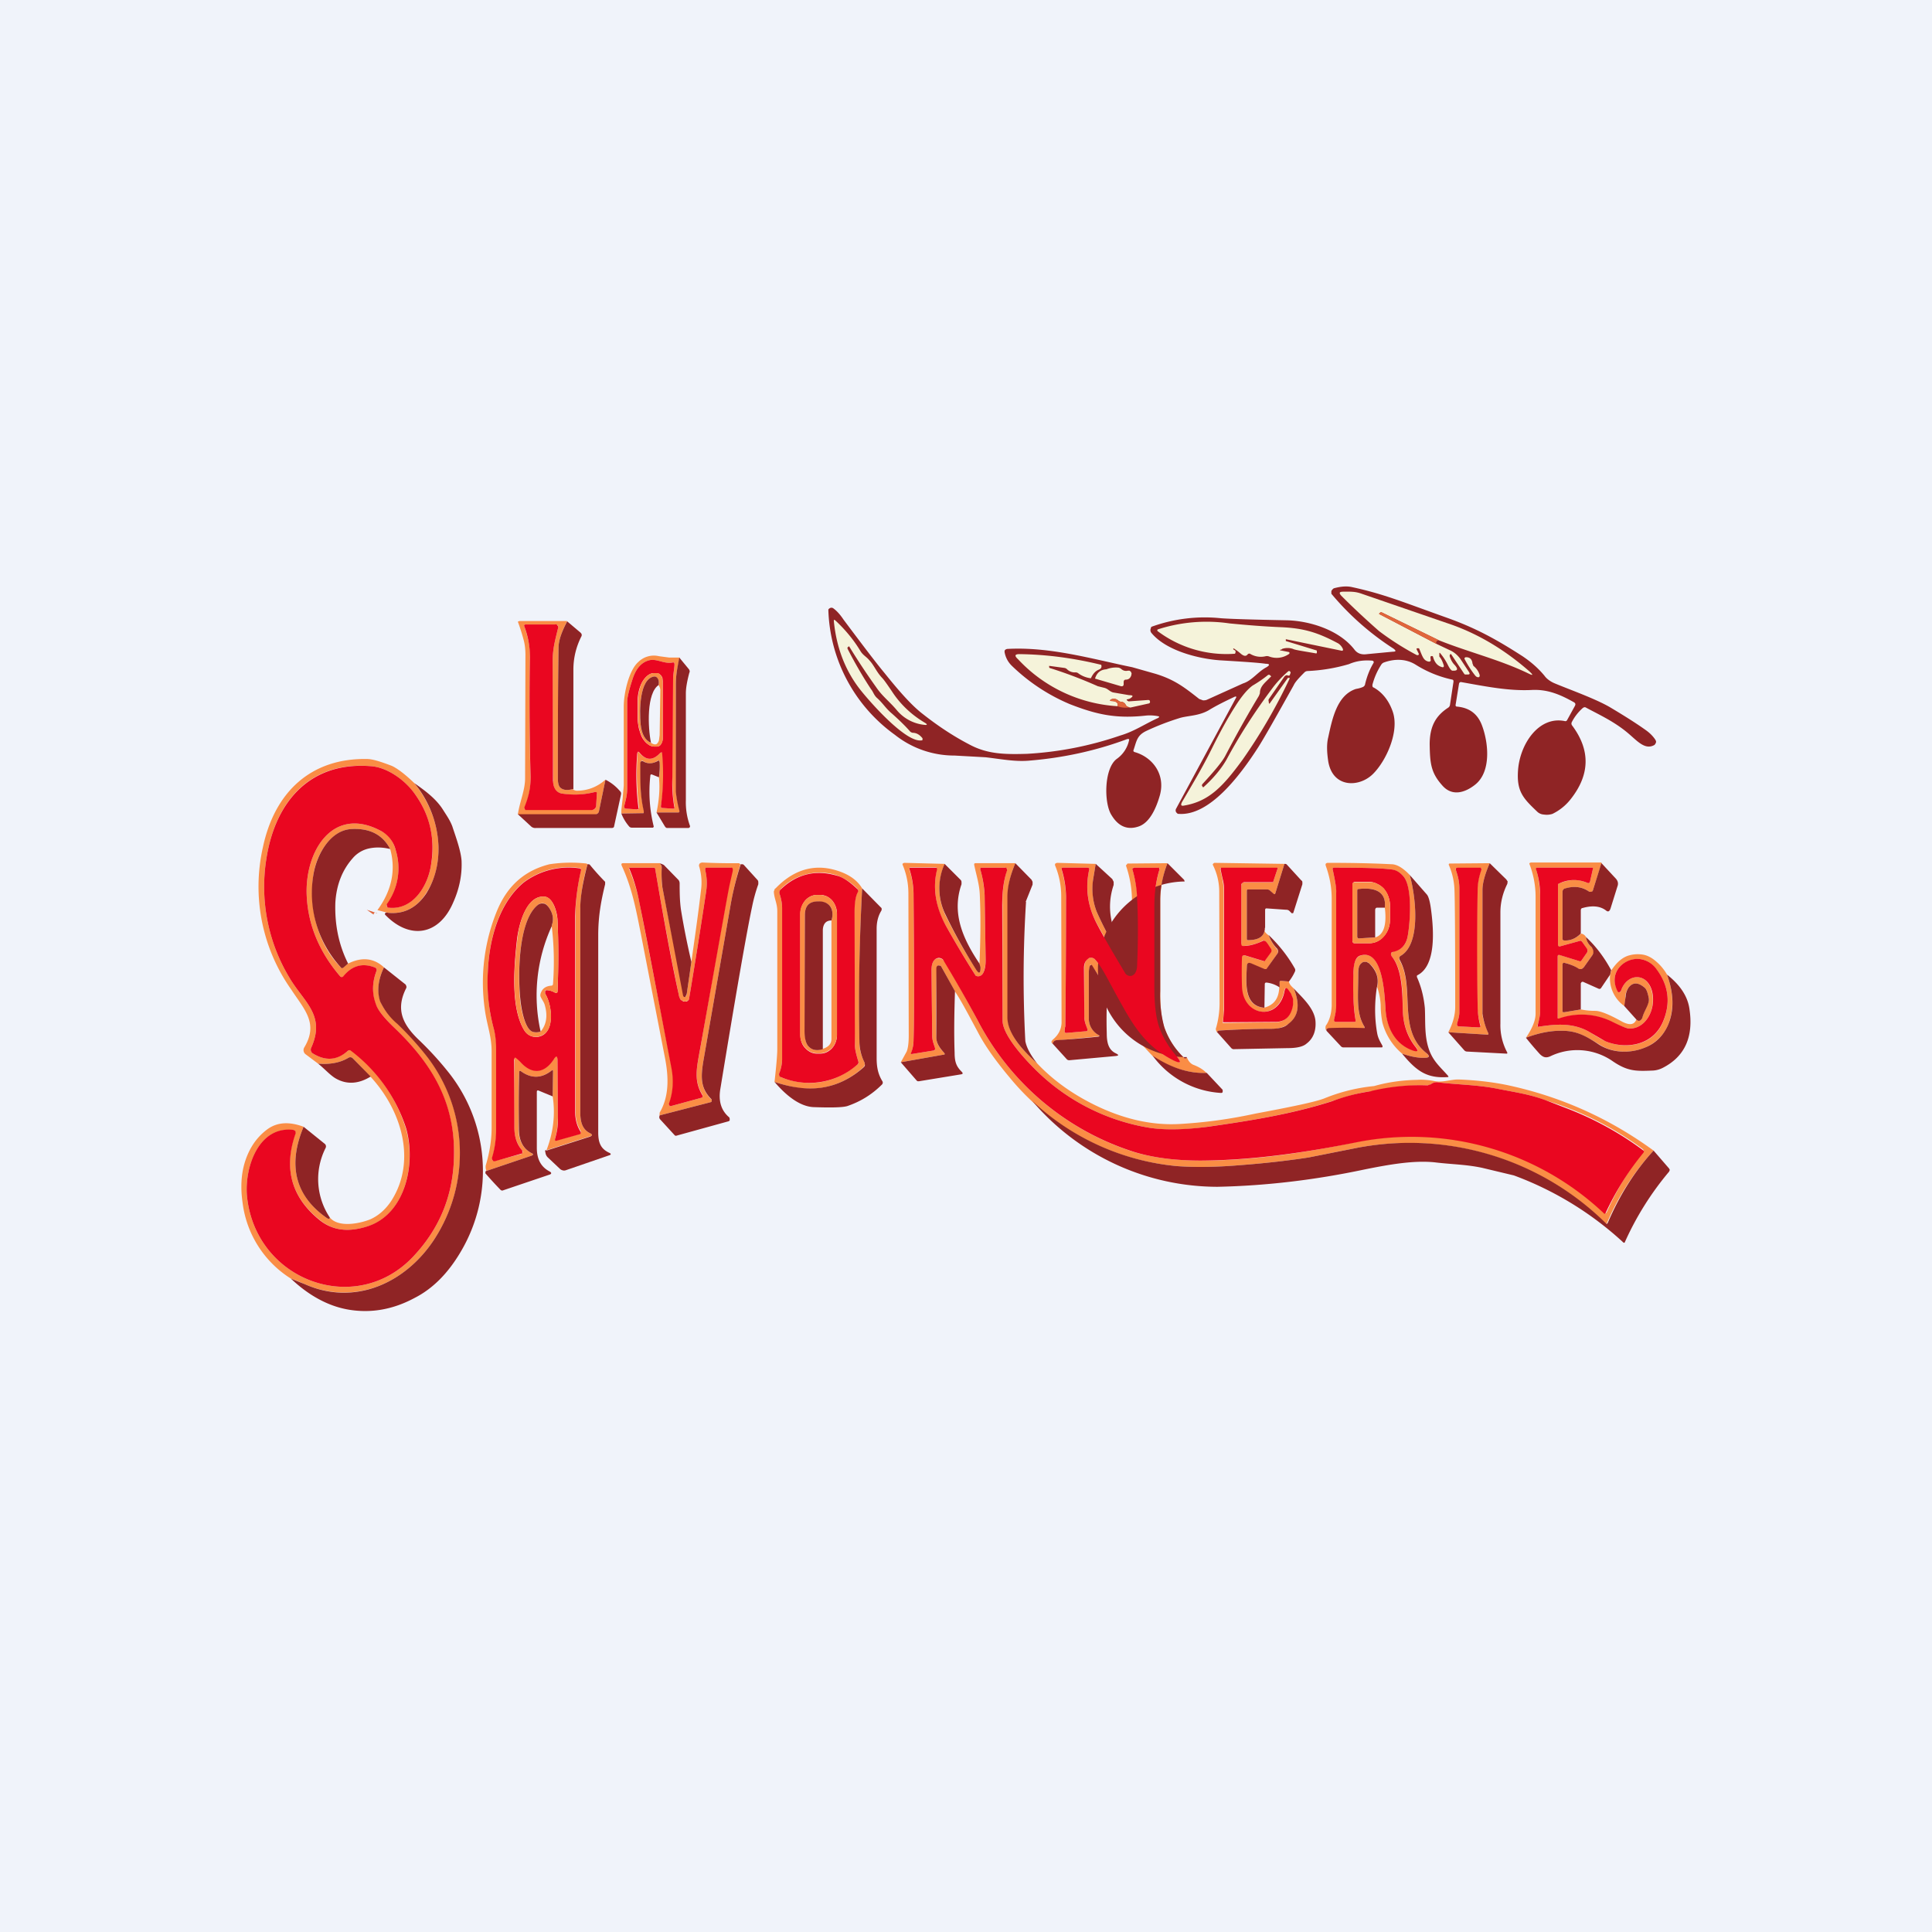 <!-- by TradingView --><svg width="56" height="56" viewBox="0 0 56 56" xmlns="http://www.w3.org/2000/svg"><path fill="#F0F3FA" d="M0 0h56v56H0z"/><path d="M10.93 26.46c-.07-.02-.1 0-.1.05l-.2-.14.3.1Z" fill="#E0653B"/><path d="M35.8 20.19c-.3.14-.56.27-.77.4-.3.17-.62.15-.86.23-.32.1-.63.22-.93.36-.28.13-.29.28-.38.55-.02.04 0 .06.03.07.5.14.9.63.73 1.25-.1.35-.28.78-.6.9-.33.12-.6.01-.8-.32-.23-.35-.22-1.38.16-1.64a.89.89 0 0 0 .35-.55l-.01-.02h-.04c-.91.34-1.87.55-2.88.63-.39.03-.8-.05-1.23-.1l-.9-.05a2.77 2.77 0 0 1-1.73-.6 4.63 4.63 0 0 1-1.93-3.63.1.1 0 0 1 .04-.04.09.09 0 0 1 .1 0c.1.07.2.18.3.33.51.68.9 1.2 1.19 1.55.44.55.8.95 1.1 1.18.43.34.88.64 1.34.88.53.29 1.03.3 1.69.28a10 10 0 0 0 2.7-.53c.41-.12.72-.34 1.1-.51.04-.03.04-.04 0-.05a1.25 1.25 0 0 0-.34-.02c-.88.1-1.45-.03-2.22-.33a5.44 5.44 0 0 1-1.68-1.11.72.72 0 0 1-.21-.39.1.1 0 0 1 .01-.07l.03-.02.03-.01c1.24-.07 2.46.29 3.63.53l.67.19c.56.17.85.4 1.27.73l.11.04c.04 0 .08 0 .12-.02l1.04-.47c.26-.08.43-.34.68-.47.1-.06.1-.1-.02-.1-.2-.03-.65-.06-1.32-.1-.6-.04-1.57-.27-2-.8a.13.13 0 0 1-.02-.11l.02-.06a4.53 4.53 0 0 1 2.02-.25c.26.02.9.04 1.93.06.65.02 1.5.28 1.94.85.1.13.23.15.37.13l.74-.07c.1 0 .1-.03.02-.09a7.95 7.95 0 0 1-1.8-1.59v-.07c0-.02.02-.04.03-.05a.1.1 0 0 1 .05-.04c.19-.05.36-.07.53-.03.92.2 1.46.43 2.78.9.83.3 1.42.63 2.15 1.1.24.16.46.35.64.57.07.1.2.18.3.22.43.18 1.14.43 1.58.68.42.25.77.47 1.05.67.1.07.2.16.28.28l.02.04a.1.1 0 0 1-.02.08l-.02.03c-.27.16-.49-.1-.76-.33-.4-.34-.82-.53-1.23-.75-.03-.02-.06-.01-.09.01a1.4 1.4 0 0 0-.32.41.09.09 0 0 0 .01.1c.53.71.52 1.42-.04 2.13a1.5 1.5 0 0 1-.53.43.53.53 0 0 1-.25.02.3.3 0 0 1-.2-.09c-.4-.38-.59-.58-.55-1.18.05-.77.6-1.59 1.35-1.44.04.01.06 0 .08-.04l.22-.4c.02-.04.02-.07-.02-.1-.39-.22-.77-.39-1.25-.36-.65.03-1.3-.1-2.03-.23-.03 0-.05.01-.06.05l-.1.62v.02h.01l.01.02h.01c.36.03.6.2.73.53.2.52.28 1.37-.2 1.74-.28.22-.66.35-.95.01-.33-.37-.35-.65-.36-1.18 0-.52.17-.83.54-1.07a.12.12 0 0 0 .05-.09l.1-.66c0-.03 0-.05-.03-.06a3.28 3.28 0 0 1-1.06-.43c-.3-.19-.64-.17-.92-.07a.16.16 0 0 0-.08.06c-.11.17-.2.36-.26.59 0 .04 0 .07.04.08.25.14.44.38.55.7.2.58-.2 1.44-.58 1.81-.4.39-1.16.4-1.29-.37-.04-.27-.05-.5 0-.7.12-.56.26-1.22.8-1.4.12-.02.19-.05.21-.06a.11.11 0 0 0 .06-.09c.05-.2.12-.4.24-.6.02-.04 0-.06-.03-.07-.22-.02-.45 0-.68.1a5 5 0 0 1-1.2.2.14.14 0 0 0-.1.05c-.15.15-.26.27-.3.36-.53.95-.87 1.55-1.03 1.8-.54.84-1.42 2-2.31 1.93-.02 0-.03 0-.04-.02a.09.09 0 0 1-.03-.03.1.1 0 0 1 0-.1l1.74-3.22a.03.03 0 0 0 0-.03h-.02Zm1.35-2.01Z" fill="#8F2425"/><path d="m41.71 18.56-1.66-.81h-.04l-.03.03v.02l1.65.86.38.18c.14.06.24.15.32.26l.25.38c.03.05.02.07-.03.07h-.09l-.02-.02-.38-.57a.02.02 0 0 0-.02 0l-.02.03v.03c.03.1.08.19.14.25.11.12.1.18-.06.17-.03 0-.08-.06-.13-.16a1.7 1.7 0 0 0-.22-.34c-.02-.03-.03-.02-.03.01v.08c.07.08.1.17.13.26 0 .04 0 .05-.04.05-.13-.03-.22-.12-.27-.29 0-.03-.03-.04-.06-.03-.02 0-.02.04-.01.11v.02l-.01.02h-.02l-.01.01c-.18-.02-.2-.17-.3-.39h-.04c-.03 0-.04.01-.02.05l.05.1a.04.04 0 0 1 0 .04l-.02.01h-.03a8.03 8.03 0 0 1-1.1-.7c-.33-.29-.69-.62-1.07-1-.1-.1-.09-.14.04-.14.18 0 .32-.01.5.05l2.5.86c.85.28 1.65.75 2.39 1.4.12.11.11.13-.03.06-.83-.4-1.71-.61-2.59-.96Z" fill="#F5F3DA"/><path d="M41.71 18.56c-.06 0-.09.04-.08.1l-1.65-.86a.01.01 0 0 1 0-.02l.03-.02c.01-.02.03-.02.04-.01l1.66.81Z" fill="#E0653B"/><path d="m24.61 18.73-.02.02c-.03.01-.03.03-.02.06.19.37.41.76.68 1.17.06.07.08.17.17.25.17.15.25.3.43.45.18.16.36.33.52.51.02.03.05.04.08.05.12 0 .21.06.29.16v.04l-.01.02h-.02c-.44.07-1.44-1.05-1.76-1.45-.43-.54-.7-1.2-.78-2 0-.05 0-.06.05-.02.3.28.54.58.72.88.08.13.17.16.26.27.14.15.2.33.37.51.05.05.14.18.27.37.25.39.58.7.97.93.08.05.07.07-.02.06a1.2 1.2 0 0 1-.8-.43c-.2-.24-.42-.4-.6-.67a19.01 19.01 0 0 1-.78-1.18ZM37.16 18.82c-.08.02-.08.03 0 .04l.2.04c.03.02.02.05-.02.07a.62.62 0 0 1-.55.06.18.18 0 0 0-.1-.01.6.6 0 0 1-.44-.06c-.03-.02-.05-.02-.08 0-.05.07-.11.06-.19 0a2.01 2.01 0 0 0-.21-.16c-.02-.01-.03 0-.02.02l.02.02c.04.01.05.03.04.07v.02l-.02.02h-.01a3.32 3.32 0 0 1-2.23-.66.04.04 0 0 1 0-.04l.02-.01a4.6 4.6 0 0 1 2.07-.17c.51.05 1.02.09 1.5.11.67.03 1.07.16 1.65.47.06.04.1.09.13.15.02.05 0 .07-.04.06l-1.6-.33h-.01v.05l.88.27c.02 0 .02.02.02.04v.04l-.02.01c-.4-.07-.62-.1-.67-.13a.48.48 0 0 0-.32 0ZM31.92 19.27c.02.07 0 .11-.07.14-.1.04-.17.12-.23.25a.77.77 0 0 1-.36-.14.13.13 0 0 0-.1-.03.32.32 0 0 1-.24-.1.14.14 0 0 0-.07-.03l-.44-.06v.04l.01.02c.48.15.95.33 1.4.53l.2.05c.1.03.14.1.24.13l.47.08c.12 0 .13.03.02.1a.45.45 0 0 1-.07.02c-.03 0-.03.02 0 .04l.03.02.56-.04c.03 0 .05 0 .06.03.01.04 0 .06-.03.07l-.54.12-.06-.02a.12.12 0 0 1-.07-.06.16.16 0 0 0-.14-.09.13.13 0 0 1-.08-.04c-.07-.05-.13-.06-.2-.03-.05.03-.05.04.01.05.14 0 .2.06.17.15a4.29 4.29 0 0 1-2.88-1.36c-.11-.1-.1-.15.04-.15.77.01 1.55.11 2.37.31ZM42.73 19.32c.08.07.13.15.16.25 0 .04-.01.06-.04.06-.04 0-.07-.02-.1-.06a3.15 3.15 0 0 1-.3-.47v-.03l.03-.02h.02c.11 0 .17.07.18.18l.02.05c0 .02.02.03.03.04Z" fill="#F5F3DA"/><path d="M31.74 19.67c.05-.17.16-.26.33-.27a.75.75 0 0 1 .33-.05c.04 0 .07.02.1.04a.2.2 0 0 0 .19.05h.05l.04.03.02.05-.01.06c-.03.08-.08.12-.16.12-.04 0-.06.03-.06.07v.06c0 .05-.03.07-.08.06l-.75-.22ZM34.88 22.82c.3-.27.52-.54.67-.8.37-.69.8-1.36 1.3-2.03a3.08 3.08 0 0 1 .5-.54h.03l.02.02.01.03-.02.05c0 .03-.03.04-.06.03-.04-.02-.07 0-.1.03l-.45.65a.06.06 0 0 0-.01.05l.01.07c0 .02.02.02.03 0l.52-.73h.05v.02a15.8 15.8 0 0 1-1.37 2.36c-.55.75-.96 1.2-1.69 1.32-.09.02-.1-.02-.06-.1.35-.6.6-1.01.9-1.62.2-.4.41-.79.64-1.15.2-.32.38-.52.51-.61a3.62 3.62 0 0 0 .45-.31h.04l.03.03c.02.01.02.02 0 .03-.15.16-.3.26-.31.45 0 .04-.02.07-.03.1-.32.53-.64 1.1-.97 1.73-.08.16-.3.43-.67.83-.01.02-.02.04 0 .06l.02.03Z" fill="#F5F3DA"/><path d="M32.76 20.5a.68.68 0 0 1-.37-.03c.03-.09-.03-.14-.17-.15-.06 0-.06-.02 0-.05.06-.03.12-.02.18.03.03.03.06.04.09.04.06 0 .1.03.14.09.01.03.04.05.07.06l.06.02Z" fill="#E0653B"/><path d="M16.44 18c-.17.33-.25.58-.25.77-.02 1.26-.02 2.53-.02 3.79 0 .13.02.21.06.26.08.08.2.1.38.05.01.03.05.04.1.05.31 0 .59-.1.84-.32l-.19.92a.1.1 0 0 1-.04.06.14.14 0 0 1-.08.03h-2.23c.05-.36.21-.7.21-1.05l.01-3.58c0-.17-.02-.33-.06-.46a5.5 5.5 0 0 0-.16-.5l.02-.01.03-.01h1.38Zm-.4 4.64c-.02-1.54-.02-2.7-.02-3.49 0-.36.08-.63.16-.96v-.03l-.01-.03a.1.1 0 0 0-.04-.02.1.1 0 0 0-.04-.01h-.84c-.05 0-.07.02-.05.06.1.3.17.58.16.88-.02 1.15-.02 2.32.02 3.48a2.21 2.21 0 0 1-.18.91l.01.02.03.02H17.14c.04 0 .07 0 .1-.03a.11.11 0 0 0 .04-.08l.02-.35c0-.04-.02-.06-.07-.05-.32.08-.63.1-.95.04-.16-.03-.24-.15-.25-.36Z" fill="#FA8D45"/><path d="M16.61 22.87c-.18.05-.3.03-.38-.05-.04-.05-.06-.13-.06-.26 0-1.26 0-2.53.02-3.79 0-.19.08-.44.25-.76l.39.33.03.04v.05c-.16.31-.24.64-.24.98v3.46ZM15.01 23.6h2.23c.03 0 .06 0 .08-.02a.1.1 0 0 0 .04-.06l.19-.92c.16.08.3.19.42.33.03.03.04.06.03.1l-.2.92c0 .03-.03.05-.07.05h-2.2a.18.18 0 0 1-.13-.04l-.39-.36Z" fill="#8F2425"/><path d="M16.03 22.64c.01.21.1.33.25.36.32.05.63.04.95-.04.05-.01.08 0 .07.05l-.02.35c0 .03-.02.06-.04.08a.15.15 0 0 1-.1.04h-1.91l-.02-.03-.01-.02v-.03c.12-.3.18-.55.18-.88a75.08 75.08 0 0 1-.02-3.48c0-.3-.05-.58-.16-.88-.02-.04 0-.06.05-.06h.84a.1.1 0 0 1 .04 0 .1.1 0 0 1 .03.03l.02.03v.03c-.08.33-.16.6-.16.96l.01 3.49Z" fill="#EA0620"/><path d="M19.7 19.06c-.06.27-.11.5-.11.77l.01 3.12c0 .09.03.27.1.54 0 .04 0 .06-.04.06h-.63c.08-.38.1-.72.07-1.02.03-.14.03-.28.02-.44 0-.04-.03-.06-.06-.04-.15.1-.3.1-.43 0a.03.03 0 0 0-.04.01l-.02.02v.03c0 .58-.02.92.1 1.4v.04l-.02.01-.02.01-.62.01v-.1l.04-.35.03-.36v-2.29c0-.39.15-1.05.42-1.29a.64.64 0 0 1 .6-.17l.3.04h.3Zm-1.17 2.76c.2.23.4.23.61 0l.03-.01h.02l.02.02v.03c.03.61.02 1.1-.05 1.48-.01.05 0 .08.04.08l.32.02h.02l.01-.02v-.05c-.04-.2-.06-.48-.06-.85 0-.92 0-1.87.02-2.84 0-.13.04-.31.04-.42 0-.05-.02-.07-.05-.06-.25.06-.45-.12-.69-.06-.22.06-.38.24-.48.56-.1.31-.15.52-.15.64v2.51c0 .2-.04.32-.08.49-.02.06 0 .1.05.1l.32.02h.03l.01-.02.01-.02v-.03c-.06-.5-.08-1-.04-1.54 0-.06.02-.08.05-.03Z" fill="#FA8D45"/><path d="M19.03 23.55h.63c.03 0 .04-.02.03-.06a3.3 3.3 0 0 1-.1-.54v-3.12c0-.28.05-.5.1-.77l.28.34c.02.03.03.07.01.1-.06.23-.1.43-.1.6v3.09a2 2 0 0 0 .12.75v.03l-.02.02-.02.01h-.62c-.03 0-.05-.02-.07-.05l-.24-.4ZM19.1 22.53l-.2-.08c-.03-.01-.05 0-.05.04a4.15 4.15 0 0 0 .1 1.47l-.02.03h-.62a.1.1 0 0 1-.07-.03 1.3 1.3 0 0 1-.23-.38l.62-.01h.02l.01-.02v-.04c-.11-.48-.1-.82-.1-1.4l.01-.03.02-.02h.04c.14.09.28.08.43 0 .03-.03.05-.01.06.03.01.16 0 .3-.02.44Z" fill="#8F2425"/><path d="M18.47 21.85a7.65 7.65 0 0 0 .04 1.6h-.01l-.03.01-.32-.02c-.05 0-.07-.04-.05-.1.04-.16.08-.3.08-.49v-2.51c0-.12.05-.33.15-.64.1-.32.26-.5.48-.56.24-.06.44.12.7.06.02 0 .04.01.04.06 0 .1-.04.29-.04.42l-.02 2.84a4 4 0 0 0 .06.9l-.01.02h-.02l-.32-.02c-.04 0-.05-.03-.04-.08a6.78 6.78 0 0 0 .03-1.53h-.03l-.02.01c-.21.23-.41.23-.6 0-.04-.05-.06-.04-.07.03Zm.74-.45v-1.65l-.01-.1a.25.25 0 0 0-.04-.07.18.18 0 0 0-.06-.05.13.13 0 0 0-.06-.02h-.08c-.13 0-.25.1-.34.25-.09.16-.14.37-.14.6v.44c0 .1.02.22.04.32.03.1.06.2.1.27.05.08.1.14.16.18a.3.3 0 0 0 .18.07h.08c.05 0 .1-.03.12-.07.03-.05.05-.1.05-.17Z" fill="#EA0620"/><path d="M19.21 21.4c0 .06-.01.12-.05.17a.15.15 0 0 1-.12.07h-.08a.3.3 0 0 1-.18-.07.57.57 0 0 1-.15-.18 1.04 1.04 0 0 1-.1-.27c-.03-.1-.04-.21-.04-.32v-.44c0-.23.05-.44.13-.6.1-.16.21-.25.34-.25h.08c.02 0 .04 0 .07.02l.05.05.04.08.01.09v1.65Zm-.34.13c.07.05.13.06.17.03a.24.24 0 0 0 .06-.1l.02-.15.02-1.32-.01-.05-.04-.09c.03-.13-.04-.26-.14-.24-.41.08-.42.96-.38 1.4.03.27.13.45.3.52Z" fill="#FA8D45"/><path d="M19.1 19.85c-.37.23-.32 1.26-.23 1.68-.17-.07-.27-.25-.3-.53-.04-.43-.03-1.31.38-1.39.1-.02.17.1.14.24Z" fill="#8F2425"/><path d="M12.01 22.7c.44.56.68 1.17.7 1.84.01.5-.1.96-.36 1.35-.27.42-.63.61-1.1.57l-.31-.08c.41-.56.54-1.15.37-1.77-.22-.42-.6-.61-1.13-.58-.6.04-1 .73-1.09 1.29-.15.94.1 2.04.79 2.72.02.02.05.03.07 0l.14-.11c.4-.2.75-.16 1.04.11-.17.35-.21.68-.1.99.05.16.22.38.5.64.27.27.55.57.82.91a4.58 4.58 0 0 1 .22 5.37c-.84 1.26-2.3 1.9-3.74 1.27a4.74 4.74 0 0 0-.4-.16 3.04 3.04 0 0 1-1.4-2.21c-.06-.42-.04-.8.06-1.14.12-.4.33-.73.65-.97.28-.21.63-.24 1.06-.08-.47 1.12-.24 2 .68 2.65l.04.02c.03 0 .04-.01.04-.04.25.3.86.18 1.18.05.24-.11.44-.29.6-.53.75-1.17.29-2.64-.6-3.6l-.52-.54a.1.1 0 0 0-.12-.01c-.23.14-.53.2-.88.17l-.36-.27a.15.15 0 0 1-.04-.2c.42-.7 0-1.1-.38-1.68a5.17 5.17 0 0 1-.82-4.12c.34-1.61 1.4-2.59 3.02-2.56.15 0 .38.07.72.2.15.07.37.23.65.5Zm-2.15 5.6c-.6-.7-.93-1.48-.97-2.34-.06-1.3.77-2.64 2.18-1.86.2.1.33.29.4.54a1.81 1.81 0 0 1-.27 1.6.06.06 0 0 0 .03.05l.03.02c.69.07 1.13-.6 1.23-1.22a2.66 2.66 0 0 0-.44-2.04c-.3-.43-.8-.8-1.28-.84-1.75-.16-2.79.98-3.05 2.69a5.11 5.11 0 0 0 .67 3.44c.41.7 1.06 1.08.63 2.03a.13.13 0 0 0 .04.16c.37.23.7.2 1.02-.07a.1.1 0 0 1 .13 0 4.6 4.6 0 0 1 1.55 2.24c.3 1 .01 2.47-1.08 2.84-.5.16-.98.17-1.4-.17-.83-.66-1.07-1.5-.72-2.52a.08.08 0 0 0-.03-.09H8.5c-1.01-.13-1.42 1.1-1.34 1.92.25 2.44 3.14 3.5 4.8 1.76.8-.84 1.2-1.84 1.2-3.02 0-1.55-.71-2.65-1.76-3.66-.29-.28-.46-.5-.52-.67-.1-.31-.09-.62.03-.94a.09.09 0 0 0-.02-.1l-.03-.01c-.37-.13-.67-.04-.9.26a.06.06 0 0 1-.05.02h-.03l-.02-.02Z" fill="#FA8D45"/><path d="M12.01 22.7c.3.21.63.45.83.77.12.19.2.3.27.48.08.25.27.75.27 1.05.01.38-.07.77-.24 1.15-.41.97-1.27 1.1-1.98.36-.01-.05.02-.07.1-.05.46.04.82-.15 1.1-.57.24-.39.36-.84.35-1.35a3.04 3.04 0 0 0-.7-1.84ZM11.31 24.61c-.2-.05-.4-.06-.6-.02a.86.86 0 0 0-.49.29c-.3.34-.47.77-.5 1.29-.02.64.1 1.22.37 1.76l-.13.11c-.03.03-.06.03-.08 0a3.18 3.18 0 0 1-.79-2.72c.1-.56.48-1.25 1.09-1.29.53-.03.91.16 1.13.58ZM8.43 37.06l.4.16c1.43.64 2.9-.01 3.74-1.27a4.58 4.58 0 0 0-.23-5.37 9.12 9.12 0 0 0-.82-.9 1.93 1.93 0 0 1-.5-.65c-.1-.3-.06-.64.11-.99l.63.5.02.05v.04c-.32.62-.12 1.06.38 1.53.27.26.54.55.79.86a4.59 4.59 0 0 1 .4 5.27c-.36.61-.8 1.06-1.33 1.33-.63.34-1.27.45-1.92.34-.58-.1-1.14-.4-1.67-.9Z" fill="#8F2425"/><path d="M10.75 31.2c-.35.22-.69.24-1 .07-.17-.09-.35-.3-.53-.44.35.03.65-.03.88-.17a.1.1 0 0 1 .12.01l.53.54ZM9.56 35.29c0 .03-.01.04-.04.04l-.04-.02c-.92-.64-1.15-1.53-.68-2.65l.62.5a.1.1 0 0 1 .02.11 2 2 0 0 0 .12 2.02Z" fill="#8F2425"/><path d="M9.86 28.3a.06.06 0 0 0 .05.02.06.06 0 0 0 .04-.02c.24-.3.54-.4.91-.26a.08.08 0 0 1 .05.04.09.09 0 0 1 0 .07c-.12.32-.13.63-.02.94.05.17.22.39.51.67 1.05 1 1.77 2.1 1.76 3.66 0 1.18-.4 2.18-1.2 3.02-1.66 1.74-4.55.68-4.8-1.76-.08-.83.33-2.05 1.34-1.93l.03.01a.07.07 0 0 1 .04.06v.03c-.36 1.02-.12 1.86.7 2.52.43.34.91.33 1.4.17 1.1-.37 1.39-1.84 1.1-2.84a4.6 4.6 0 0 0-1.62-2.26.1.1 0 0 0-.07.02c-.31.28-.65.3-1.02.07a.13.13 0 0 1-.04-.16c.43-.95-.22-1.33-.63-2.03a5.11 5.11 0 0 1-.67-3.44c.26-1.7 1.3-2.84 3.05-2.69.47.04.99.41 1.28.84.42.6.57 1.28.44 2.04-.1.62-.54 1.3-1.23 1.22-.01 0-.02 0-.03-.02a.06.06 0 0 1-.02-.05v-.03c.34-.47.42-1.05.26-1.57a.87.87 0 0 0-.4-.54c-1.41-.78-2.24.56-2.18 1.86.04.86.37 1.64.97 2.34Z" fill="#EA0620"/><path d="M24.99 25.75c-.08 1.51-.1 2.99-.08 4.42 0 .26.05.42.15.63 0 .02.01.05 0 .07a.1.1 0 0 1-.03.06c-.55.5-1.2.7-1.92.6a4.75 4.75 0 0 1-.66-.17c.05-.45.08-.77.08-.96v-3.99c0-.23-.09-.36-.1-.57l.02-.05c0-.02.01-.03.03-.04.49-.51 1.05-.7 1.66-.55.4.1.69.28.85.55Zm-2.36.03c-.04.04-.05.09-.03.14.04.12.07.26.07.4v4.38c0 .13-.03.28-.08.4a.1.1 0 0 0 .02.1l.04.03c.8.3 1.54.18 2.21-.38.03-.02.03-.05.02-.08-.06-.2-.1-.35-.1-.47-.01-.47-.02-1.75-.02-3.85 0-.28.04-.48.1-.6.02-.03.02-.06 0-.08a1.62 1.62 0 0 0-.61-.4 1.58 1.58 0 0 0-1.63.41ZM17.03 25.05a5.2 5.2 0 0 0-.21 1.27v5.92c0 .28.06.49.27.6.09.04.09.08 0 .1l-1.25.4c.2-.52.26-1.04.18-1.56l.01-.72c0-.04-.01-.05-.04-.03-.3.23-.59.24-.89.02-.03-.02-.05-.01-.05.03-.02.26-.02.8-.02 1.64 0 .34.13.57.37.7.06.03.06.06 0 .08l-1.3.44a.29.29 0 0 1-.02-.16c.11-.37.17-.73.17-1.1v-2.2c0-.46-.14-.77-.2-1.24a5.48 5.48 0 0 1 .36-2.85c.3-.72.8-1.16 1.52-1.34a4.16 4.16 0 0 1 1.07-.02l.03.02Zm-2.06 5.61.11.11c.33.37.69.35.97-.07.07-.12.11-.1.11.04l.01 1.64c0 .21-.02.42-.08.6-.01.06 0 .09.06.07l.64-.18.02-.01.02-.02a.06.06 0 0 0 0-.06c-.1-.16-.15-.36-.15-.58v-5.65c0-.42.06-.9.16-1.32 0-.05 0-.07-.04-.07a2.17 2.17 0 0 0-1.62.41c-.7.58-1 1.6-1.04 2.6-.02.6.03 1.13.16 1.59.06.21.09.42.09.63v2.34a3.19 3.19 0 0 1-.13.87l.02.03.03.02h.03l.77-.2.02-.02.02-.03v-.03l-.01-.02a.97.97 0 0 1-.23-.66 72.9 72.9 0 0 1 0-1.99c0-.06.02-.07.06-.04ZM19.13 25.02l.02.04c.02.03.03.07.03.1 0 .29 0 .47.02.56a1592.45 1592.45 0 0 1 .63 3.18h.02l.03-.02a.2.2 0 0 0 .03-.1l.13-.9c.1-.71.2-1.4.28-2.09.03-.23.01-.45-.05-.66a.1.1 0 0 1 .01-.1l.03-.02.04-.01a17.62 17.62 0 0 0 1.07.02l.04.03c-.13.44-.22.82-.28 1.16l-.79 4.53c-.08.48-.09.8.22 1.12l.02.02v.03l-.01.03-.03.01-1.47.38a.1.1 0 0 1 0-.05v-.03c.28-.47.26-1.03.16-1.56l-.71-3.65c-.14-.7-.25-1.3-.55-1.95-.02-.05 0-.07.04-.07h1.07Zm.6 3.96a.38.38 0 0 1-.06-.17c-.2-.95-.43-2.16-.68-3.63 0-.02-.01-.03-.03-.03h-.72l-.01.01v.02c.13.32.24.64.3.96l.94 4.8a1.95 1.95 0 0 1-.08 1.08l.01.02.02.02h.03l.88-.24c.04-.01.05-.04.03-.09-.25-.41-.17-.76-.07-1.3a664.09 664.09 0 0 1 .93-5.27l-.03-.01h-.71c-.03 0-.05.02-.04.06.05.21.06.4.03.62a197.34 197.34 0 0 1-.5 3.14.17.17 0 0 1-.07.05.14.14 0 0 1-.09 0 .15.15 0 0 1-.07-.04ZM27.38 25.04c-.21.51-.2 1 .02 1.48.28.56.57 1.09.9 1.58.08.13.12.12.11-.06l-.02-.1c.03-.68.04-1.34.01-2-.01-.3-.1-.57-.16-.86-.01-.04 0-.06.04-.06h1.15c-.15.36-.22.68-.22.97v3.5c0 .5.47.99.85 1.33.47.5 1.07.93 1.8 1.27.8.37 1.57.53 2.32.49a14.01 14.01 0 0 0 2.2-.3c1.07-.2 1.74-.34 2-.44a5.13 5.13 0 0 1 1.45-.36c.35-.1.76-.17 1.25-.18.15-.01.32 0 .52.04.23.04.47-.06.7-.05.48.02.94.07 1.38.16 1.55.33 2.96.96 4.25 1.9a7.4 7.4 0 0 0-1.36 2.12h-.03a8.1 8.1 0 0 0-7.25-2.19l-1.36.27c-.65.1-1.3.17-1.95.22-.71.06-1.34.07-1.87.03a7.09 7.09 0 0 1-4.83-2.55c-.42-.5-.74-.95-.94-1.34-.29-.54-.5-.94-.66-1.17l-.39-.71a.08.08 0 0 0-.04-.04c-.07-.02-.1.01-.1.1-.02.92-.02 1.59-.01 1.98 0 .15.08.3.23.45.02.03.02.05-.02.05l-1.24.22.17-.31c.04-.1.06-.25.06-.47l-.01-4.13a2.12 2.12 0 0 0-.17-.82v-.02l.02-.02.03-.01 1.17.03Zm12.32 6.6c-.19.01-.55.1-1.1.28-1.16.37-2.32.56-3.6.74-.7.1-1.28.1-1.74.02a6.08 6.08 0 0 1-3.2-1.63c-.28-.27-1-1.02-1-1.47v-3.34a3.21 3.21 0 0 1 .13-1.04v-.02l-.03-.02-.02-.01h-.68c-.04 0-.06.02-.04.07.06.21.1.45.12.72l.03 1.9c0 .14-.03.26-.07.36a.19.19 0 0 1-.06.07.15.15 0 0 1-.16.01 28.74 28.74 0 0 1-.87-1.46 2.26 2.26 0 0 1-.26-1.6c.01-.06 0-.08-.04-.08h-.73l-.02.02v.05c.08.24.12.5.12.76.02 2.2.02 3.6 0 4.16a1.18 1.18 0 0 1-.07.4v.01l.01.01h.02l.62-.1c.04 0 .05-.03.04-.08-.04-.12-.08-.22-.08-.36l-.02-1.9c0-.13.03-.23.09-.29a.18.18 0 0 1 .07-.04h.08a.2.2 0 0 1 .08.03l.07.07a40 40 0 0 1 .94 1.68 7.73 7.73 0 0 0 4.6 3.85c.57.16 1.2.23 1.88.23 1.5 0 3-.22 4.5-.54a8.12 8.12 0 0 1 7.22 2.08l.02-.02.02-.02a8.15 8.15 0 0 1 1.08-1.78l-.01-.02-.02-.03a9.26 9.26 0 0 0-2.83-1.42c-.48-.18-.88-.23-1.44-.34-.57-.11-1.12-.11-1.7-.18a.27.27 0 0 0-.18.06.14.14 0 0 1-.1.03 6.4 6.4 0 0 0-1.67.19Z" fill="#FA8D45"/><path d="m31.76 25.04-.07.42c-.05.34-.02.66.1.97a10.53 10.53 0 0 0 .97 1.72h.03c.03-.03.05-.1.04-.18 0-.66 0-1.3-.02-1.92a3.12 3.12 0 0 0-.17-.95c0-.02 0-.03.02-.04l.02-.03h.03l1.13-.01c-.14.36-.2.72-.21 1.05v2.66c0 .49.04.84.12 1.05.12.35.31.64.57.88l.04.02c.02 0 .04-.01.04-.04.04.11.1.18.18.22.16.06.3.14.4.25a2.74 2.74 0 0 1-1.57-.5 9.9 9.9 0 0 1-.45-.5 3.2 3.2 0 0 1-.38-.56 7.5 7.5 0 0 0-.48-.77.72.72 0 0 0-.11-.27 7.92 7.92 0 0 0-.37-.55l-.02.01v.02a.64.64 0 0 0-.04.2v1.33c0 .2.1.37.28.48.04.02.04.04 0 .04l-1.21.12c-.06 0-.1.03-.12.09a.05.05 0 0 1-.03-.03v-.04l.03-.04c.17-.14.25-.3.26-.49l-.01-3.67a2.33 2.33 0 0 0-.18-.9v-.04l.03-.02.03-.01 1.12.03Zm.95 3.24a.18.18 0 0 1-.1-.08 43.7 43.7 0 0 1-.8-1.4 2.24 2.24 0 0 1-.24-1.59c0-.04 0-.06-.05-.06h-.73l-.02.02v.04c.09.3.13.57.13.9a366.6 366.6 0 0 1-.02 3.64.27.27 0 0 0-.02.14c0 .04.02.05.05.05l.57-.05h.02l.02-.02a.05.05 0 0 0 0-.04.96.96 0 0 1-.09-.36v-1.41c0-.13.03-.21.1-.27a.15.15 0 0 1 .11-.03c.04 0 .07.02.1.05.23.25.41.67.77 1.32.44.78.8 1.26 1.51 1.6.21.11.24.07.08-.12a2.65 2.65 0 0 1-.52-.9 3.96 3.96 0 0 1-.12-1.06v-2.38a3.53 3.53 0 0 1 .15-1.07v-.03l-.02-.01-.03-.01h-.71l-.02.02a.06.06 0 0 0 0 .05c.08.28.13.56.14.83.02.59.02 1.23 0 1.93-.01.17-.09.35-.26.3ZM37.23 25.04l-.26.84c-.01.04-.04.05-.07.02l-.08-.08a.15.15 0 0 0-.1-.04h-.54c-.03 0-.04.01-.04.05v1.37c0 .04.01.05.04.05.32 0 .48-.12.48-.36-.04.07 0 .14.11.22.06.15.14.28.24.4.02.01.03.04.03.07 0 .02 0 .05-.02.07l-.3.43-.03.02h-.03l-.4-.17c-.08-.04-.12 0-.12.09-.02.47-.1 1.14.5 1.19.29-.08.43-.27.44-.6l.01-.14c0-.03.02-.05.05-.04l.22.02c.01.07.06.13.14.2.19.47.14.81-.15 1.03a.82.82 0 0 1-.51.14c-.5 0-1 .02-1.5.05-.03 0-.05.02-.06.06-.03-.05-.05-.1-.03-.14.06-.21.1-.45.1-.72l-.01-3.24a1.72 1.72 0 0 0-.19-.77l.01-.02.02-.02.02-.01 2.03.03Zm-1.25 2.32v-1.7l.02-.06a.07.07 0 0 1 .05-.02h.83l.02-.01.13-.39a.02.02 0 0 0 0-.02H35.4c-.03 0-.04 0-.03.04l.06.28c.02.1.04.22.04.33v3.46a2.75 2.75 0 0 1-.03.37v.01h.02l1.5-.02c.28 0 .46-.18.51-.51a.45.45 0 0 0-.06-.31l-.07-.1c-.06-.1-.1-.09-.12.03-.18.87-1.2.73-1.24-.14a12.1 12.1 0 0 1 0-.87l.03-.03.03-.01h.03l.56.17s.02 0 .03-.02l.16-.22a.1.1 0 0 0 0-.12.83.83 0 0 0-.14-.21c-.03-.03-.06-.03-.09-.02-.18.1-.37.14-.57.15-.03 0-.05-.02-.05-.06ZM40.86 25.36c.17.58.35 2.01-.27 2.35l-.02.02-.01.03a.09.09 0 0 0 0 .06c.47.82-.07 2.02.78 2.7.1.09.1.14-.04.14-.18.01-.4-.03-.66-.12a1.77 1.77 0 0 1-.57-.9 2.66 2.66 0 0 1-.05-.51c-.01-.19-.05-.36-.1-.52a.68.68 0 0 0-.24-.69.17.17 0 0 0-.07-.04h-.08a.17.17 0 0 0-.07.04.2.2 0 0 0-.05.06.56.56 0 0 0-.04.24c0 .67-.07 1.15.18 1.54v.05l-.01.01h-.02a12.63 12.63 0 0 0-1.06 0c-.02.01-.02.04 0 .07a.13.13 0 0 1-.04-.1c0-.02 0-.06.03-.09.1-.16.14-.34.15-.54v-3.1c0-.35-.06-.65-.17-.96-.02-.06 0-.08.05-.09.64 0 1.25.01 1.85.04.16 0 .34.11.53.31Zm-.52 2.36a.09.09 0 0 1-.02-.04.1.1 0 0 1 0-.04l.03-.04.03-.02c.23-.04.37-.18.42-.43.07-.36.15-1.48-.14-1.77a.56.56 0 0 0-.34-.18c-.31-.04-.87-.05-1.66-.05-.03 0-.04.02-.03.06.07.32.11.55.11.67v3.25c0 .15-.03.25-.07.41 0 .05.01.08.05.08h.54c.03 0 .04-.02.03-.06a6.84 6.84 0 0 1-.06-1.4c0-.18.04-.4.2-.46.65-.22.7 1.11.73 1.54.04.6.33 1.06.83 1.21.1.04.13 0 .05-.1-.24-.3-.37-.66-.38-1.08 0-.52-.01-1.18-.32-1.55ZM43.18 25.02c-.14.32-.21.58-.21.78v3.58c0 .1.05.28.17.57.01.03 0 .04-.03.04l-1.13-.07c.13-.25.2-.5.2-.74 0-1.98-.01-3.09-.02-3.34a1.98 1.98 0 0 0-.17-.78l.01-.02.01-.01h.02l1.15-.01Zm-.94.13c-.04 0-.05.02-.04.07.06.18.1.33.1.52v3.61c0 .11-.04.22-.06.3-.02.06 0 .1.05.1l.57.03h.02l.02-.02.01-.02v-.03a2.17 2.17 0 0 1-.09-.56 94.9 94.9 0 0 1 0-3.33 1.92 1.92 0 0 1 .12-.63v-.02l-.02-.01h-.68ZM46.42 25.02l-.25.79-.02.03-.02.02h-.03l-.03-.01c-.2-.15-.45-.18-.72-.09-.04.02-.06.05-.06.09v1.36c0 .03.02.05.05.05.18.01.34-.06.49-.2a.2.2 0 0 1 .14.1c.03.13.08.23.16.29l.04.05.02.06a.18.18 0 0 1-.03.12l-.24.34c-.06.08-.12.09-.2.04a1.1 1.1 0 0 0-.37-.15c-.04 0-.06.01-.06.06v1.32c0 .04.02.06.05.05l.49-.08c.14.03.27.04.41.04.14 0 .4.1.79.32.2.1.34.09.4-.07.04.04.07.05.12.02a.16.16 0 0 0 .06-.1c.05-.18.2-.37.18-.54-.03-.16-.07-.27-.13-.31-.18-.15-.33-.15-.45 0a.5.5 0 0 0-.1.26c0 .1-.01.2-.03.28a.99.99 0 0 1-.41-.91l.04-.13c.16-.24.33-.38.52-.43a.95.95 0 0 1 .39-.02c.12.02.24.08.35.17.16.13.27.27.35.41.2.56.2 1.05.02 1.48-.14.3-.35.5-.65.63-.43.18-.94.17-1.34-.09-.33-.2-.6-.37-.98-.39-.37-.02-.74.05-1.14.2.19-.28.28-.51.28-.7V26a2.65 2.65 0 0 0-.18-.96v-.02l.02-.01.02-.01h2.05Zm-1.27 4.47v-1.76c0-.04.02-.06.06-.05l.57.18c.03 0 .05 0 .06-.02l.16-.23a.08.08 0 0 0 0-.1l-.14-.21a.07.07 0 0 0-.03-.03h-.03l-.58.16c-.04.01-.06 0-.06-.06v-1.74l.03-.02c.3-.13.57-.13.82-.02.04.02.07 0 .08-.05l.08-.35c0-.03 0-.04-.03-.04h-1.6l-.01.02v.04c.07.23.1.5.11.72v3.4a1.23 1.23 0 0 1-.08.4v.02h.02l.02.01c.52-.08 1.02-.12 1.5.17.22.14.37.22.43.25.58.24 1.37.15 1.67-.55.23-.55.17-1.06-.18-1.52a.7.7 0 0 0-.48-.31c-.43-.05-.96.37-.64.94l.02.02h.04l.02-.03c.17-.53.77-.56.9.02.13.53-.2 1.1-.68 1.06a1.8 1.8 0 0 1-.46-.18 1.99 1.99 0 0 0-1.55-.1c-.02 0-.04 0-.04-.04Z" fill="#FA8D45"/><path d="m20.04 27.88-.13.9a.2.2 0 0 1-.04.1c0 .01 0 .02-.02.02h-.02l-.02-.02-.01-.02-.6-3.14a3.41 3.41 0 0 1-.02-.56c0-.03 0-.07-.03-.1l-.02-.04c.05.03.1.03.14.08l.4.41c.02.03.03.06.03.1 0 .22 0 .5.04.77.08.49.18.99.3 1.5ZM29.74 26.14a34.5 34.5 0 0 0-.02 4.04c.04.2.16.41.34.64-.38-.34-.86-.84-.86-1.33v-3.5c0-.29.08-.61.23-.97l.47.48.03.06v.08l-.2.5ZM34.4 30.64c0 .03-.02.04-.04.04-.01 0-.03 0-.04-.02a2.24 2.24 0 0 1-.57-.88 3.43 3.43 0 0 1-.12-1.05v-2.66c0-.33.07-.69.21-1.05l.48.48.02.05a1.94 1.94 0 0 0 .06 5.09ZM36.66 26.9c0 .23-.16.35-.48.35-.03 0-.04-.01-.04-.05v-1.37c0-.04.01-.05.04-.05h.54c.04 0 .07.01.1.04l.09.08c.03.03.05.02.06-.02l.26-.84h.03l.03.01.43.47c.02.01.03.03.03.05v.06l-.26.82-.01.02h-.02a.03.03 0 0 1-.02 0l-.07-.07a.13.13 0 0 0-.09-.03l-.57-.04c-.03 0-.04.02-.04.05v.51ZM41.98 29.92l1.13.07c.03 0 .04-.01.03-.04a2 2 0 0 1-.17-.57V25.8c0-.2.07-.46.21-.78l.48.47.04.06-.01.07c-.13.26-.2.54-.2.82v3.22a1.67 1.67 0 0 0 .2.85v.02l-.01.01h-.02l-1.14-.06a.11.11 0 0 1-.08-.04l-.46-.52ZM15.84 33.35l1.25-.4c.09-.03.09-.07 0-.11-.21-.11-.27-.32-.27-.6v-5.92c0-.32.07-.74.21-1.27.03 0 .06 0 .07.02a7.56 7.56 0 0 0 .44.49v.07c-.12.49-.2.93-.2 1.48v5.72c0 .3.08.47.31.58.07.03.07.06 0 .08l-1.25.43a.15.15 0 0 1-.1 0 .17.17 0 0 1-.07-.04l-.36-.34a.23.23 0 0 1-.06-.13c-.02-.07 0-.09.03-.06ZM21.46 25.05h.07l.03.02.4.44a.1.1 0 0 1 .02.06v.06a4.6 4.6 0 0 0-.18.65c-.15.7-.46 2.47-.92 5.28-.06.35.02.63.26.83l.01.03v.06l-.03.02-1.52.42h-.02l-.02-.01-.43-.47a.1.1 0 0 1-.02-.07l.01-.04 1.47-.38.03-.01.01-.03v-.03l-.01-.02c-.32-.32-.31-.64-.23-1.12l.79-4.53c.06-.34.15-.72.29-1.16ZM27.38 25.04l.47.47a.1.1 0 0 1 .02.06v.06c-.29.83.03 1.57.52 2.3l.03.11c0 .18-.04.2-.13.06-.31-.49-.61-1.02-.88-1.58a1.72 1.72 0 0 1-.03-1.48Z" fill="#8F2425"/><path d="M32.83 27.97c0 .09 0 .15-.04.17a.04.04 0 0 1-.03.01 10.53 10.53 0 0 1-.97-1.72 1.82 1.82 0 0 1-.1-.97l.07-.42.48.44.04.08v.09c-.29.86.06 1.61.55 2.32ZM46.42 25.02l.4.43c.07.07.1.15.06.25l-.2.64c-.03.08-.07.1-.13.05-.17-.13-.4-.15-.68-.07-.03 0-.05.03-.05.07v.67c-.14.14-.3.21-.48.2-.03 0-.05-.02-.05-.05v-1.36c0-.04.02-.07.05-.09.28-.09.52-.06.73.09h.05l.03-.01.02-.03.25-.8ZM40.64 30.54c.26.09.48.13.66.12.14 0 .15-.05.04-.14-.85-.68-.31-1.88-.77-2.7l-.01-.03a.09.09 0 0 1 .01-.06l.02-.02c.62-.34.44-1.77.27-2.35l.5.57c.05.06.09.21.12.44.08.6.15 1.63-.4 1.9l-.01.01v.02a.04.04 0 0 0 0 .02c.13.29.2.59.23.9.02.38-.02.8.12 1.2.12.34.32.5.55.76.02.03.02.04-.01.04-.6.04-.9-.17-1.32-.68ZM22.45 31.36c.27.09.5.14.66.16.72.11 1.37-.09 1.93-.59a.1.1 0 0 0 .03-.06l-.01-.07a1.4 1.4 0 0 1-.15-.63c-.03-1.43 0-2.9.08-4.42l.54.55c.03.02.03.05.02.09-.1.16-.14.34-.14.53v3.75c0 .26.04.46.16.66a.08.08 0 0 1 0 .1c-.3.3-.63.5-1.01.63-.13.04-.46.05-.99.03-.34-.02-.72-.26-1.12-.73ZM36.77 27.1c.3.29.55.6.76.97a.1.1 0 0 1 0 .1c-.04.09-.1.19-.17.28l-.22-.02c-.03 0-.05 0-.05.04v.15a.85.85 0 0 0-.38-.14c-.03 0-.05.01-.05.05l-.01.68c-.6-.05-.53-.72-.51-1.19 0-.1.04-.13.12-.1l.4.17h.03c.01 0 .02 0 .03-.02l.3-.42a.12.12 0 0 0 0-.15c-.1-.1-.19-.24-.25-.4ZM45.97 27.16c.27.25.52.57.73.96l-.03.13-.27.4c-.02.01-.03.02-.06.01l-.45-.2a.05.05 0 0 0-.05.01l-.02.03v.76l-.48.08c-.04 0-.05 0-.05-.05v-1.32c0-.05.02-.07.06-.06.17.04.3.1.38.15.07.05.13.04.19-.04l.24-.34a.18.18 0 0 0 0-.18.15.15 0 0 0-.03-.05.47.47 0 0 1-.16-.29ZM39.91 28.61c-.07.46-.07.91.01 1.35.03.15.09.24.15.35.01.04 0 .05-.03.05h-1.1a.1.1 0 0 1-.07-.03l-.41-.44c-.02-.03-.02-.06 0-.07l.05-.02a12.58 12.58 0 0 1 1.04 0 .05.05 0 0 0 0-.04c-.25-.4-.18-.87-.18-1.54 0-.1.01-.18.04-.24a.2.2 0 0 1 .05-.06.17.17 0 0 1 .07-.04h.08l.07.04c.21.2.3.43.23.7ZM32.1 28.78c-.03.43-.03.82-.02 1.17 0 .27.05.48.26.58.1.05.09.07-.01.08l-1.32.12a.1.1 0 0 1-.1-.04l-.4-.44a.13.13 0 0 1 .12-.1c.49-.03.9-.07 1.2-.1.05-.01.05-.03.01-.05a.54.54 0 0 1-.28-.48V28.2c0-.07.01-.14.03-.2l.01-.02.02-.01h.03l.01.02.33.53c.07.12.1.2.1.27ZM27.68 28.74c-.02.63-.03 1.22-.01 1.77 0 .27.05.4.2.55.05.05.04.07-.01.08l-1.22.2h-.04a.09.09 0 0 1-.03-.02l-.46-.53 1.24-.22c.04 0 .04-.02.02-.05-.15-.16-.23-.3-.23-.45v-1.99c0-.08.04-.11.1-.09.03 0 .04.02.05.04l.39.7ZM48.32 28.25c.38.3.6.63.65 1 .12.8-.13 1.37-.77 1.7a.71.71 0 0 1-.28.08c-.48.02-.73.03-1.16-.26a1.8 1.8 0 0 0-1.83-.15c-.12.05-.2.03-.3-.07a9.9 9.9 0 0 1-.4-.47c.4-.15.77-.22 1.14-.2.38.02.65.18.98.4.4.25.91.26 1.34.08.3-.12.51-.33.65-.63.19-.43.18-.92-.02-1.48Z" fill="#8F2425"/><path d="m47.43 29.55-.35-.39.04-.28a.5.5 0 0 1 .09-.26c.12-.15.27-.15.45 0 .06.04.1.15.13.31.03.17-.13.36-.18.55a.16.16 0 0 1-.07.1c-.04.02-.07.01-.11-.03ZM35.28 29.93c0-.04.03-.06.07-.06.5-.03 1-.05 1.49-.05.22 0 .4-.04.5-.14.3-.22.35-.56.16-1.03.23.25.6.57.63.95.02.27-.06.5-.26.65-.1.09-.29.13-.54.13l-1.55.03a.1.1 0 0 1-.09-.03l-.4-.45ZM34.98 31.1l.46.49v.06l-.01.02-.03.01a2.65 2.65 0 0 1-1.99-1.08c.53.35 1.05.52 1.57.5ZM16.02 31.78l-.41-.17c-.03-.01-.05 0-.05.04v1.62c0 .33.12.55.36.68.08.04.07.08 0 .1l-1.33.45a.07.07 0 0 1-.08-.01 11.45 11.45 0 0 1-.44-.48c0-.04 0-.07.03-.07l1.3-.44c.06-.02.07-.05 0-.08-.24-.13-.36-.36-.36-.7-.01-.84 0-1.38.01-1.64 0-.04.02-.05.05-.03.3.22.6.21.89-.02.03-.02.04-.01.04.03l-.01.72ZM47.93 33.35l.45.52.02.04-.02.05a8.67 8.67 0 0 0-1.29 2.06h-.03a9.56 9.56 0 0 0-3.18-1.95l-.92-.22c-.47-.1-.9-.1-1.38-.16-.6-.06-1.3.06-2.04.21-1.42.3-2.83.47-4.25.5a7.06 7.06 0 0 1-5.37-2.49 7.09 7.09 0 0 0 4.19 1.89c.53.04 1.16.03 1.87-.03.65-.05 1.3-.12 1.95-.22l1.36-.27a8.1 8.1 0 0 1 7.28 2.2l.02-.02.01-.01c.34-.8.78-1.5 1.33-2.1Z" fill="#8F2425"/><path d="M22.63 25.78c.46-.44 1-.58 1.62-.4.17.04.37.17.6.39.03.02.03.05.02.08-.07.12-.1.32-.1.6l.01 3.85c0 .12.04.27.1.47.01.03 0 .06-.02.08a2.1 2.1 0 0 1-2.25.36.1.1 0 0 1-.02-.11c.05-.12.08-.27.08-.4v-4.38c0-.14-.03-.28-.07-.4-.02-.05-.01-.1.03-.14Zm1.63.7a.6.6 0 0 0-.14-.38.49.49 0 0 0-.16-.12.45.45 0 0 0-.2-.04h-.08a.45.45 0 0 0-.18.04.49.49 0 0 0-.16.12.6.6 0 0 0-.14.38V30c0 .14.04.28.14.38.09.1.21.16.34.16h.09c.13 0 .25-.05.35-.16.09-.1.14-.24.14-.38v-3.5Z" fill="#EA0620"/><path d="M24.26 30c0 .13-.05.27-.14.37-.1.1-.22.16-.35.16h-.09a.47.47 0 0 1-.34-.16.57.57 0 0 1-.15-.38v-3.5a.6.6 0 0 1 .15-.39c.04-.05.1-.09.16-.12a.45.45 0 0 1 .18-.04h.09c.06 0 .13.02.19.04a.5.5 0 0 1 .16.12c.04.05.08.11.1.18a.6.6 0 0 1 .04.2V30Zm-.41.4c.16-.05.25-.14.25-.29v-3.43c.09-.3-.03-.52-.3-.54-.27-.03-.47.04-.47.39v3.35c0 .2.02.33.08.42.1.13.25.17.44.1Z" fill="#FA8D45"/><path d="m14.9 30.7.01 1.99c0 .26.07.48.23.66v.08l-.03.01-.77.22h-.03a.07.07 0 0 1-.03-.03.08.08 0 0 1-.02-.03v-.04c.08-.26.12-.54.12-.83V30.4c0-.2-.02-.42-.08-.63a5.13 5.13 0 0 1-.16-1.6c.04-.98.34-2.01 1.04-2.59a2.17 2.17 0 0 1 1.62-.41c.03 0 .05.02.04.07-.1.42-.16.9-.17 1.32v5.65c0 .22.05.42.15.58a.06.06 0 0 1 0 .08l-.03.01-.64.18c-.06.02-.07 0-.06-.06.06-.2.09-.4.08-.61l-.01-1.64c0-.15-.04-.16-.11-.04-.28.42-.64.44-.97.07a1.12 1.12 0 0 0-.11-.1c-.04-.04-.06-.03-.06.03Zm.94-2c.07 0 .16.02.26.08.04.01.05 0 .06-.04.03-.73.03-1.42 0-2.07-.01-.24-.13-.65-.37-.68-.5-.05-.73.7-.8 1.2-.09.8-.2 2.02.21 2.68.16.25.5.24.65.03.2-.26.12-.84-.05-1.1v-.07l.01-.02.03-.01ZM19.73 28.98l.08.05h.09a.16.16 0 0 0 .07-.06 197.33 197.33 0 0 0 .5-3.14c.03-.22.02-.4-.03-.62 0-.04 0-.06.04-.06h.74l.02.03v.06l-.09.4c-.05.22-.33 1.82-.86 4.78-.1.55-.18.9.06 1.31.03.05.02.08-.02.09l-.88.24h-.03l-.02-.02-.01-.02v-.03c.12-.34.14-.68.07-1.04-.4-2.08-.7-3.69-.93-4.8a4.74 4.74 0 0 0-.3-1h.72c.02 0 .04.01.04.03.25 1.47.47 2.68.68 3.63.01.08.04.14.06.17ZM39.74 31.63l.02-.01c.56-.13 1.1-.18 1.62-.16l.09-.03a.27.27 0 0 1 .19-.06c.57.07 1.12.07 1.7.18.55.11.95.16 1.44.34l.57.22a9.26 9.26 0 0 1 2.28 1.25.08.08 0 0 1-.02.06 8.15 8.15 0 0 0-1.1 1.76h-.03l-.02-.02a8.12 8.12 0 0 0-7.16-2.05c-1.5.3-3 .52-4.51.53-.69 0-1.31-.07-1.87-.23a7.73 7.73 0 0 1-4.61-3.85 40.11 40.11 0 0 0-1-1.75.2.2 0 0 0-.08-.04.17.17 0 0 0-.16.05c-.06.06-.09.16-.09.3l.02 1.9c0 .13.04.23.08.35.01.05 0 .07-.04.08l-.62.1h-.03a.03.03 0 0 1 0-.04c.05-.12.07-.24.07-.38.02-.57.02-1.95 0-4.16a2.43 2.43 0 0 0-.12-.78v-.03l.02-.01h.72c.05 0 .07.01.06.06-.13.53-.04 1.07.25 1.61a28.53 28.53 0 0 0 .87 1.46.15.15 0 0 0 .16-.01.19.19 0 0 0 .06-.07c.05-.1.07-.22.07-.37l-.03-1.89a3.27 3.27 0 0 0-.12-.72c-.02-.05 0-.07.04-.07H29.17l.01.03.01.02v.03c-.1.29-.14.62-.14 1.01l.01 3.34c0 .45.72 1.2 1.01 1.48a6.08 6.08 0 0 0 3.19 1.62c.46.08 1.05.07 1.75-.02 1.27-.18 2.44-.37 3.6-.74a5.2 5.2 0 0 1 1.13-.29Z" fill="#EA0620"/><path d="M32.7 28.28c.18.05.26-.13.26-.3.03-.7.03-1.34 0-1.93a3.4 3.4 0 0 0-.14-.86l.01-.02.02-.01.02-.01h.72l.01.02a.06.06 0 0 1 0 .06c-.09.3-.14.64-.14 1.04v2.38c0 .47.05.83.12 1.06.1.31.27.61.52.9.16.19.13.23-.08.13-.7-.35-1.07-.83-1.5-1.61-.37-.65-.55-1.07-.78-1.32a.16.16 0 0 0-.1-.05c-.04 0-.07 0-.1.03-.08.06-.12.14-.12.27l.01 1.4c0 .15.04.24.09.37a.05.05 0 0 1 0 .04l-.02.02h-.01l-.58.05c-.03 0-.05-.01-.05-.05s0-.09.02-.14a366.58 366.58 0 0 0 .02-3.65 2.85 2.85 0 0 0-.13-.91v-.02l.02-.02h.73c.04 0 .06.02.05.06-.12.55-.04 1.08.24 1.6.2.38.47.84.8 1.39.02.04.06.07.1.08ZM36.03 27.42c.2 0 .39-.06.58-.15.03-.01.05 0 .08.02.06.06.1.14.15.21a.1.1 0 0 1-.01.12l-.16.22c0 .02-.02.02-.03.02l-.56-.17h-.03l-.03.01-.02.03a12.1 12.1 0 0 0 0 .87c.03.87 1.06 1.01 1.23.14.02-.12.06-.13.12-.04l.07.1.06.15v.17c-.05.33-.22.5-.51.5a832.58 832.58 0 0 1-1.52.01v-.01l.03-.35v-3.46c0-.11-.01-.22-.04-.33a8.27 8.27 0 0 1-.06-.28c0-.03 0-.05.03-.05h1.61l.01.01a.02.02 0 0 1 0 .02l-.13.39h-.85l-.05.03a.09.09 0 0 0-.02.06v1.7c0 .04.02.06.05.06ZM40.34 27.72c.3.37.31 1.03.32 1.55.01.42.13.78.38 1.09.07.1.06.13-.06.1-.5-.16-.79-.62-.82-1.22-.03-.43-.08-1.76-.74-1.54-.15.05-.18.28-.19.45-.02.6 0 1.07.06 1.41.01.04 0 .06-.03.06h-.54c-.04 0-.06-.03-.05-.08.04-.16.06-.26.06-.41v-3.25c.01-.12-.03-.35-.1-.67-.01-.04 0-.06.03-.06.8 0 1.35.01 1.66.05.13.01.24.07.34.18.3.3.21 1.41.14 1.77-.05.25-.2.4-.42.44l-.04.01-.02.04a.1.1 0 0 0 0 .04l.02.04Zm-1.14-2.08v1.63c0 .02 0 .04.02.05.01.02.03.02.04.02h.43c.16 0 .31-.07.42-.2.12-.13.18-.3.18-.48v-.42a.77.77 0 0 0-.05-.26.7.7 0 0 0-.13-.22.6.6 0 0 0-.19-.14.53.53 0 0 0-.23-.06h-.43l-.02.01-.02.02-.02.02v.03ZM42.24 25.15H42.93v.02l.01.02v.02c-.07.2-.11.4-.11.6a94.92 94.92 0 0 0 0 3.34 2.16 2.16 0 0 0 .08.59v.02l-.03.02h-.02l-.57-.03c-.05 0-.07-.04-.05-.1.02-.08.06-.19.06-.3v-3.6c0-.2-.04-.35-.1-.53 0-.05 0-.07.04-.07ZM45.15 29.5c0 .02.01.03.04.02a1.99 1.99 0 0 1 1.55.1c.24.12.39.18.46.19.48.04.81-.53.69-1.06-.14-.58-.74-.55-.91-.02l-.02.02-.02.01h-.03l-.02-.02c-.3-.57.22-1 .65-.94a.7.7 0 0 1 .48.3c.35.47.41.98.18 1.52-.3.7-1.09.8-1.67.56l-.43-.25c-.48-.29-.98-.25-1.5-.17h-.02l-.01-.01v-.03c.04-.15.07-.28.07-.39v-3.4a2.36 2.36 0 0 0-.12-.74v-.02l.02-.02h1.6c.03 0 .04.01.03.04l-.08.35c-.01.05-.04.07-.08.05a.97.97 0 0 0-.82.02.06.06 0 0 0-.03.02v1.74c0 .05.02.07.06.06l.58-.16h.03l.03.03.14.2c.02.04.02.08 0 .11l-.16.23c-.01.02-.04.03-.06.02l-.58-.18c-.03 0-.05 0-.05.05v1.76Z" fill="#EA0620"/><path d="M15.84 28.7h-.03l-.01.03a.07.07 0 0 0 0 .07c.17.26.26.84.05 1.1-.16.2-.5.22-.65-.03-.4-.66-.3-1.87-.2-2.68.06-.5.28-1.25.8-1.2.23.03.34.44.36.68.03.65.03 1.34 0 2.07 0 .04-.02.05-.06.04a.56.56 0 0 0-.26-.08Zm-.17 1.2c.17-.2.21-.46.12-.77-.02-.08-.08-.15-.12-.24-.02-.05 0-.11.04-.18.06-.09.15-.13.27-.14.03 0 .05-.02.05-.06.04-.55.03-1.11-.04-1.68.07-.18.04-.37-.1-.55a.22.22 0 0 0-.14-.1.2.2 0 0 0-.16.05c-.59.46-.59 2.16-.5 2.88.03.21.14.74.36.8.06.02.14.02.22-.01ZM39.2 25.64v-.03l.02-.02.02-.02h.45c.08 0 .16.01.23.05a.6.6 0 0 1 .2.14c.05.07.1.14.12.22.03.09.05.17.05.26v.42c0 .18-.06.35-.17.48a.56.56 0 0 1-.42.2h-.44c-.01 0-.03 0-.04-.02a.08.08 0 0 1-.02-.05v-1.63Zm.67 1.53c.24-.08.33-.37.27-.86.06-.56-.44-.58-.76-.54-.03 0-.04.02-.04.05v1.32c0 .04.02.06.05.06l.48-.03Z" fill="#FA8D45"/><path d="M40.14 26.31h-.23c-.03 0-.05.03-.05.07v.79l-.47.03c-.03 0-.05-.02-.05-.06v-1.32c0-.03.01-.05.03-.05.33-.04.83-.02.77.54ZM24.1 26.68c-.16 0-.24.1-.25.27v3.46c-.2.06-.34.02-.44-.11-.06-.09-.09-.23-.09-.42l.01-3.35c0-.35.2-.42.47-.4.27.03.39.26.3.55ZM16 26.83a4.8 4.8 0 0 0-.33 3.07.37.37 0 0 1-.22.01c-.22-.06-.32-.59-.35-.8-.1-.72-.1-2.42.49-2.88a.2.2 0 0 1 .16-.04c.05 0 .1.04.14.09.14.18.17.37.1.55Z" fill="#8F2425"/></svg>
